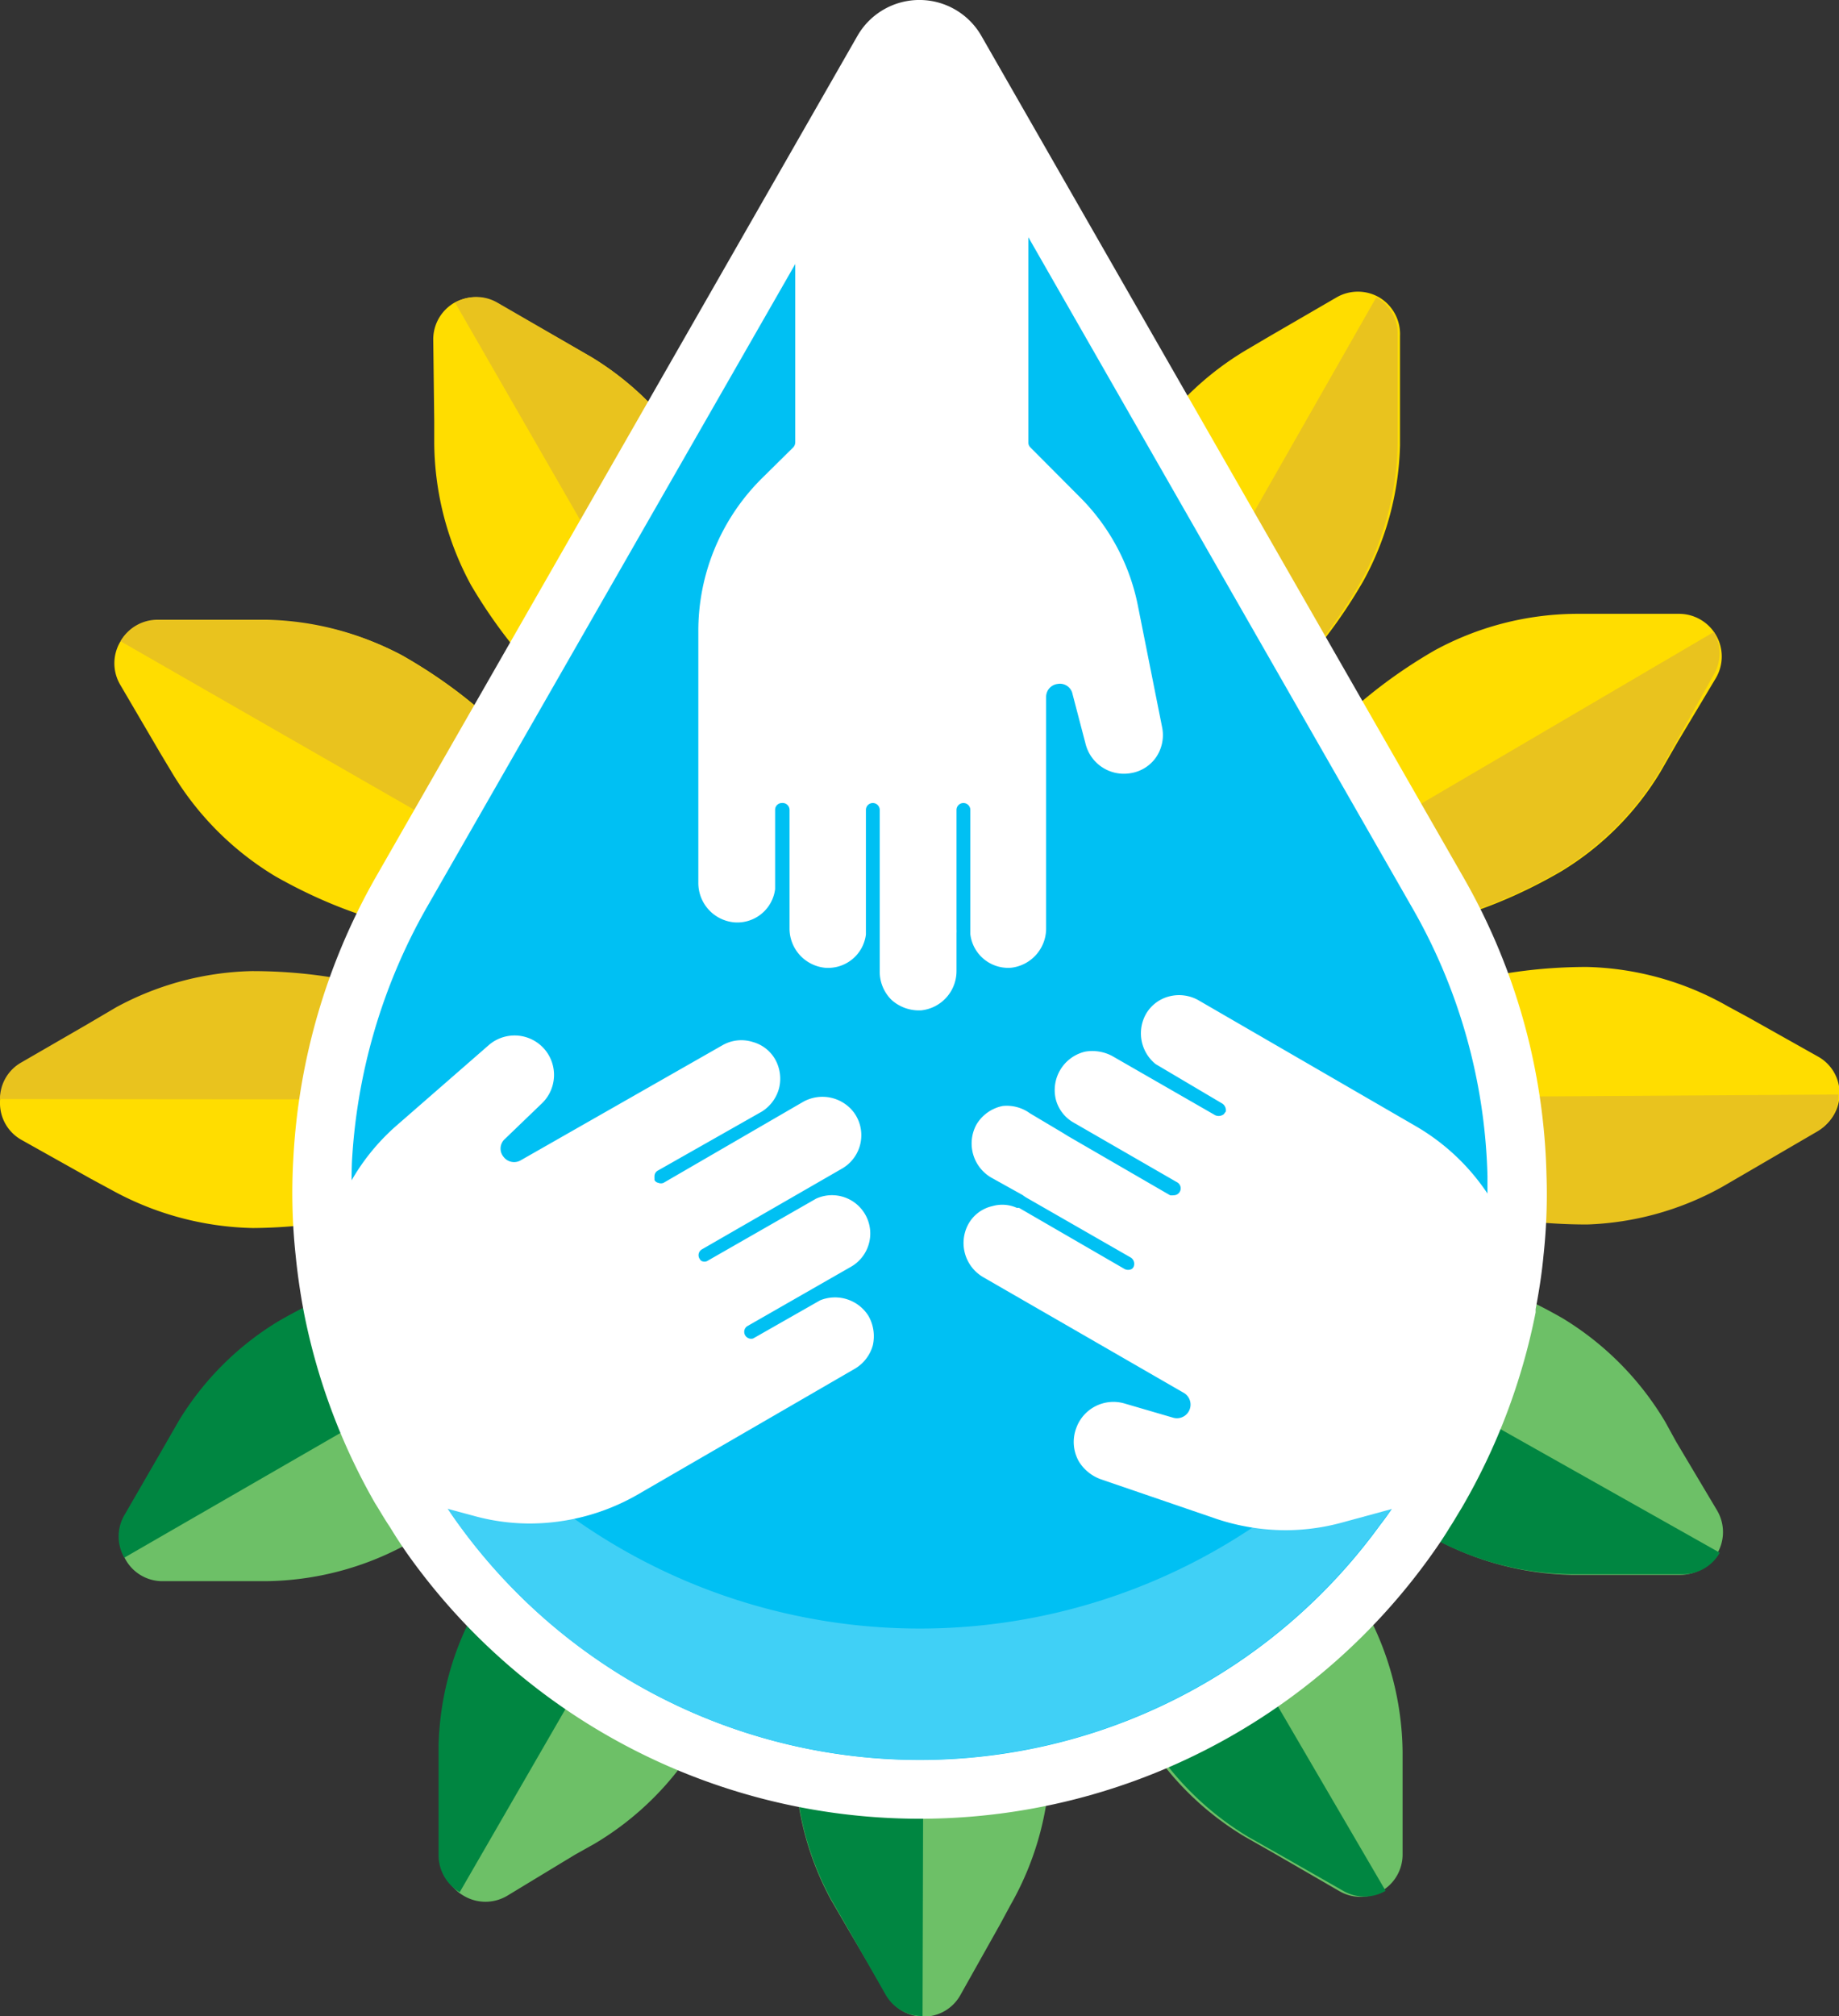 <svg xmlns="http://www.w3.org/2000/svg" viewBox="0 0 93.17 102.08"><rect x="0" y="0" width="93.17" height="102.08" fill="#333333" stroke="none"/><defs><style>.cls-1{fill:#fd0;}.cls-2{fill:#6dc067;}.cls-3{fill:#e9c31e;}.cls-4{fill:#008641;}.cls-5{fill:#00c0f3;}.cls-6{fill:#fff;}.cls-7{fill:#40d0f6;}</style></defs><g id="Layer_2" data-name="Layer 2"><g id="Layer_1-2" data-name="Layer 1"><path class="cls-1" d="M53.05,21.68c0,4.86-1.33,9.1-3.29,11.33a1.3,1.3,0,0,1-2.22-.52c-.24-.85-.59-1.66-1-1.66s-.63.83-.86,1.69a1.3,1.3,0,0,1-2.23.54c-2-2.22-3.33-6.48-3.33-11.38a15.22,15.22,0,0,1,2-7.17l.55-1,2-3.56A2.17,2.17,0,0,1,46.58,8.9h0A2.17,2.17,0,0,1,48.46,10l1.87,3.27.88,1.53v0A15.06,15.06,0,0,1,53.05,21.68Z"/><path class="cls-1" d="M69.07,29.42c-2.43,4.21-5.69,7.22-8.51,8.18A1.3,1.3,0,0,1,58.9,36c.22-.86.32-1.74,0-1.93s-1,.4-1.59,1a1.3,1.3,0,0,1-2.2-.64c-.62-2.92.35-7.29,2.79-11.53a15.3,15.3,0,0,1,5.31-5.22l.95-.56,3.55-2.06a2.16,2.16,0,0,1,2.17,0h0A2.16,2.16,0,0,1,70.93,17v5.54h0A15,15,0,0,1,69.07,29.42Z"/><path class="cls-1" d="M79.08,44.13c-4.2,2.44-8.53,3.42-11.45,2.84A1.3,1.3,0,0,1,67,44.79c.63-.64,1.15-1.35.94-1.69s-1-.14-1.89.1a1.3,1.3,0,0,1-1.58-1.66c.92-2.83,3.94-6.13,8.18-8.59a15.19,15.19,0,0,1,7.2-1.87h1.1l4.1,0a2.17,2.17,0,0,1,1.89,1.08h0a2.16,2.16,0,0,1,0,2.16L85,37.56l-.88,1.53h0A14.84,14.84,0,0,1,79.08,44.13Z"/><path class="cls-1" d="M80.42,61.88c-4.87,0-9.11-1.31-11.35-3.27a1.3,1.3,0,0,1,.52-2.22c.85-.24,1.66-.59,1.65-1s-.82-.63-1.68-.86A1.3,1.3,0,0,1,69,52.31c2.21-2,6.48-3.34,11.38-3.35a15.13,15.13,0,0,1,7.17,2l1,.54,3.56,2a2.12,2.12,0,0,1,1.09,1.87v0a2.14,2.14,0,0,1-1.08,1.86l-3.27,1.88L87.29,60h0A15.06,15.06,0,0,1,80.42,61.88Z"/><path class="cls-2" d="M72.71,77.92c-4.22-2.42-7.24-5.68-8.2-8.49a1.3,1.3,0,0,1,1.56-1.67c.85.22,1.73.32,1.93,0s-.4-1-1-1.58a1.3,1.3,0,0,1,.64-2.2c2.91-.63,7.28.33,11.53,2.77A15.23,15.23,0,0,1,84.37,72l.55,1L87,76.49a2.16,2.16,0,0,1,0,2.17h0a2.15,2.15,0,0,1-1.87,1.08H79.58A15.16,15.16,0,0,1,72.71,77.92Z"/><path class="cls-2" d="M58,88c-2.45-4.2-3.44-8.53-2.86-11.45a1.3,1.3,0,0,1,2.18-.66c.63.61,1.34,1.14,1.69.93s.13-1-.11-1.89a1.31,1.31,0,0,1,1.66-1.59c2.83.92,6.14,3.93,8.61,8.16a15.34,15.34,0,0,1,1.89,7.2v1.1l0,4.1A2.14,2.14,0,0,1,70,95.75h0a2.12,2.12,0,0,1-2.15,0L64.6,93.87,63.07,93h0A15,15,0,0,1,58,88Z"/><path class="cls-2" d="M40.28,89.33c0-4.86,1.28-9.1,3.23-11.34a1.3,1.3,0,0,1,2.23.5c.24.86.59,1.67,1,1.66s.62-.83.85-1.69a1.3,1.3,0,0,1,2.22-.55c2,2.21,3.37,6.47,3.39,11.37a15.24,15.24,0,0,1-2,7.17l-.54,1-2,3.56a2.13,2.13,0,0,1-1.87,1.1h0A2.14,2.14,0,0,1,44.92,101L43,97.74l-.89-1.53h0A15,15,0,0,1,40.28,89.33Z"/><path class="cls-2" d="M24.22,81.66c2.41-4.22,5.66-7.25,8.47-8.21A1.29,1.29,0,0,1,34.36,75c-.21.86-.31,1.73,0,1.93s1-.41,1.58-1a1.31,1.31,0,0,1,2.21.63c.63,2.91-.32,7.29-2.75,11.54a15.2,15.2,0,0,1-5.27,5.25l-1,.56L25.68,96a2.16,2.16,0,0,1-2.17,0h0a2.12,2.12,0,0,1-1.08-1.86V88.55h0A15.06,15.06,0,0,1,24.22,81.66Z"/><path class="cls-2" d="M14.14,67c4.2-2.45,8.52-3.45,11.44-2.88a1.3,1.3,0,0,1,.68,2.18c-.62.63-1.14,1.34-.93,1.69s1,.13,1.88-.11a1.3,1.3,0,0,1,1.6,1.65c-.91,2.84-3.91,6.15-8.14,8.63a15.23,15.23,0,0,1-7.19,1.9H12.37l-4.1,0A2.14,2.14,0,0,1,6.38,79h0a2.14,2.14,0,0,1,0-2.16l1.88-3.27.88-1.53v0A15.19,15.19,0,0,1,14.14,67Z"/><path class="cls-1" d="M12.73,49.26c4.86,0,9.11,1.26,11.36,3.21a1.3,1.3,0,0,1-.51,2.22c-.85.25-1.66.6-1.65,1s.83.63,1.69.85a1.3,1.3,0,0,1,.56,2.23c-2.21,2-6.46,3.37-11.36,3.41a15.46,15.46,0,0,1-7.19-1.94l-1-.54-3.57-2A2.13,2.13,0,0,1,0,55.81v0a2.15,2.15,0,0,1,1.08-1.87L4.33,52l1.53-.89h0A15,15,0,0,1,12.73,49.26Z"/><path class="cls-1" d="M20.37,33.18c4.23,2.4,7.26,5.65,8.23,8.46a1.3,1.3,0,0,1-1.55,1.67c-.86-.21-1.73-.31-1.93,0s.41,1,1,1.57a1.31,1.31,0,0,1-.62,2.21c-2.91.63-7.29-.3-11.55-2.72a15.29,15.29,0,0,1-5.25-5.27l-.57-.95L6.09,34.67a2.14,2.14,0,0,1,0-2.17h0a2.15,2.15,0,0,1,1.87-1.08l3.77,0h1.78A15.22,15.22,0,0,1,20.37,33.18Z"/><path class="cls-1" d="M35,23.07c2.47,4.19,3.47,8.52,2.91,11.44a1.3,1.3,0,0,1-2.17.68c-.64-.62-1.35-1.14-1.7-.93s-.13,1,.11,1.89a1.29,1.29,0,0,1-1.64,1.59c-2.84-.9-6.16-3.89-8.65-8.12A15.3,15.3,0,0,1,22,22.44V21.33l-.05-4.1A2.14,2.14,0,0,1,23,15.34h0a2.16,2.16,0,0,1,2.16,0l3.28,1.87,1.53.88h0A15.19,15.19,0,0,1,35,23.07Z"/><path class="cls-3" d="M46.58,8.9h0A2.17,2.17,0,0,1,48.46,10l1.87,3.27.88,1.53v0a15.06,15.06,0,0,1,1.83,6.87c0,4.86-1.33,9.1-3.29,11.33a1.3,1.3,0,0,1-2.22-.52c-.24-.85-.59-1.66-1-1.66Z"/><path class="cls-4" d="M46.74,102.08h0A2.14,2.14,0,0,1,44.87,101L43,97.72l-.88-1.53h0a15,15,0,0,1-1.83-6.88c0-4.86,1.32-9.1,3.28-11.33a1.31,1.31,0,0,1,2.23.52c.23.85.58,1.67,1,1.66Z"/><path class="cls-3" d="M69.73,15.05h0a2.12,2.12,0,0,1,1.08,1.86v5.54h0A15,15,0,0,1,69,29.35c-2.41,4.23-5.66,7.25-8.47,8.22A1.29,1.29,0,0,1,58.89,36c.22-.86.31-1.73,0-1.93Z"/><path class="cls-3" d="M86.83,32h0a2.14,2.14,0,0,1,0,2.15L85,37.42,84.11,39h0a15.15,15.15,0,0,1-5,5.06C74.92,46.5,70.59,47.51,67.67,47A1.3,1.3,0,0,1,67,44.77c.62-.63,1.14-1.35.93-1.69Z"/><path class="cls-3" d="M93.14,55.42h0a2.15,2.15,0,0,1-1.07,1.87l-3.26,1.9-1.53.89h0A15.08,15.08,0,0,1,80.41,62c-4.86,0-9.11-1.27-11.36-3.22a1.3,1.3,0,0,1,.51-2.22c.85-.25,1.66-.6,1.65-1Z"/><path class="cls-4" d="M87.13,78.62h0a2.15,2.15,0,0,1-1.86,1.09l-3.77,0H79.71A15,15,0,0,1,72.83,78c-4.23-2.39-7.27-5.63-8.25-8.44a1.3,1.3,0,0,1,1.55-1.68c.86.22,1.74.31,1.93,0Z"/><path class="cls-4" d="M70.2,95.74h0a2.14,2.14,0,0,1-2.15,0l-3.28-1.87L63.23,93h0a15.09,15.09,0,0,1-5.06-5c-2.46-4.19-3.47-8.52-2.9-11.44a1.29,1.29,0,0,1,2.17-.67c.64.61,1.35,1.13,1.7.92Z"/><path class="cls-4" d="M23.29,95.81h0a2.18,2.18,0,0,1-1.07-1.88V88.38a15,15,0,0,1,1.85-6.86c2.43-4.21,5.7-7.22,8.51-8.17a1.3,1.3,0,0,1,1.67,1.55c-.22.86-.33,1.74,0,1.94Z"/><path class="cls-4" d="M6.3,78.87v0a2.14,2.14,0,0,1,0-2.15l1.89-3.27.88-1.53h0a15,15,0,0,1,5-5c4.2-2.44,8.53-3.42,11.45-2.85a1.3,1.3,0,0,1,.67,2.18c-.62.64-1.15,1.35-.94,1.69Z"/><path class="cls-3" d="M0,55.65H0a2.12,2.12,0,0,1,1.09-1.86L4.36,51.9,5.89,51h0a15.09,15.09,0,0,1,6.87-1.83c4.86,0,9.1,1.32,11.34,3.28a1.3,1.3,0,0,1-.52,2.22c-.86.24-1.67.59-1.66,1Z"/><path class="cls-3" d="M6.11,32.47h0A2.14,2.14,0,0,1,8,31.38h5.55a15.08,15.08,0,0,1,6.87,1.84c4.22,2.42,7.23,5.68,8.19,8.49a1.3,1.3,0,0,1-1.55,1.67c-.86-.22-1.74-.32-1.93,0Z"/><path class="cls-3" d="M23.06,15.33h0a2.12,2.12,0,0,1,2.15,0l3.27,1.89L30,18.1h0a15.11,15.11,0,0,1,5,5c2.44,4.2,3.42,8.53,2.84,11.45a1.3,1.3,0,0,1-2.18.66c-.63-.62-1.34-1.14-1.69-.93Z"/><path class="cls-5" d="M76.86,59.47h0a28.58,28.58,0,0,1-.14,3.93c-.09.91-.23,1.83-.41,2.74h0a30.64,30.64,0,0,1-3.56,9.43h0c-.19.32-.38.63-.58.94-.32.53-.67,1-1,1.55a30.33,30.33,0,0,1-49.07,0c-.37-.5-.71-1-1-1.55-.21-.31-.4-.62-.59-.94-.05-.08-.09-.16-.14-.23a30,30,0,0,1-3.43-9.19c-.18-.91-.31-1.83-.4-2.75a28,28,0,0,1-.12-4.67,30.56,30.56,0,0,1,3.95-13.54l18.2-31.76,1.8-3.13,1.1-1.92L42.5,6.48l2.26-3.93a2.11,2.11,0,0,1,3.65,0l1.48,2.59L51,7.08,52.11,9l1.79,3.12,19,33.1A29.94,29.94,0,0,1,76.86,59.47Z"/><path class="cls-6" d="M74.17,44.47,49.71,1.8a3.62,3.62,0,0,0-6.26,0L19,44.48a32.2,32.2,0,0,0-4.14,14.2,29.8,29.8,0,0,0,.12,4.9c.1,1,.24,1.94.42,2.89A31.72,31.72,0,0,0,19,76.11l.07.11.11.18c.2.33.39.65.57.91.35.58.72,1.14,1.1,1.66a31.83,31.83,0,0,0,51.5,0c.42-.58.79-1.12,1.09-1.62.18-.27.34-.55.51-.83l.11-.18a31.9,31.9,0,0,0,3.74-9.89l0-.16c.19-1,.32-1.87.4-2.73a28.6,28.6,0,0,0,.15-4.08v0A31.77,31.77,0,0,0,74.17,44.47ZM17.83,58.84A29.25,29.25,0,0,1,21.59,46L46.06,3.3a.58.58,0,0,1,.52-.3.6.6,0,0,1,.53.3L71.57,46a28.68,28.68,0,0,1,3.79,13.55v0c0,.71,0,1.42,0,2.16h0c0,.51-.06,1-.11,1.57-.08.8-.21,1.65-.39,2.59l0,.12a29.16,29.16,0,0,1-3.28,8.69l-.1.17-.56.92c-.28.45-.6.94-1,1.45a28.82,28.82,0,0,1-46.65,0c-.33-.45-.65-.93-1-1.5-.2-.29-.37-.57-.54-.86l-.06-.11a1.3,1.3,0,0,0-.1-.15,28.75,28.75,0,0,1-3.23-8.69A24.66,24.66,0,0,1,18,63.27c-.06-.49-.1-1-.12-1.48v0A28.63,28.63,0,0,1,17.83,58.84Z"/><path class="cls-7" d="M75.34,61.7c0,.51-.06,1-.11,1.57-.08.8-.21,1.65-.39,2.59l0,.12a29.16,29.16,0,0,1-3.28,8.69l-.1.17-.56.92c-.28.45-.6.94-1,1.45a28.82,28.82,0,0,1-46.65,0c-.33-.45-.65-.93-1-1.5-.2-.29-.37-.57-.54-.86l-.06-.11a1.3,1.3,0,0,0-.1-.15,28.75,28.75,0,0,1-3.23-8.69A24.66,24.66,0,0,1,18,63.27c-.06-.49-.1-1-.12-1.48a30.78,30.78,0,0,0,2.45,5.45c.06.08.09.16.15.23.18.32.37.63.58.94.32.54.67,1.06,1,1.55a30.34,30.34,0,0,0,49.08,0c.36-.49.72-1,1-1.55.2-.31.38-.62.57-.94h0A30.09,30.09,0,0,0,75.34,61.7Z"/><path class="cls-6" d="M57.78,37a.85.85,0,0,1-.14.67.88.88,0,0,1-1.59-.29l-.63-2.52a1.78,1.78,0,0,0-3.52.42V47a.89.89,0,0,1-.77.88.86.86,0,0,1-.91-.73V41a1.45,1.45,0,0,0-1.44-1.45h0A1.46,1.46,0,0,0,47.31,41v6c0,.07,0,.15,0,.23v1.9a.9.9,0,0,1-.79.88.86.86,0,0,1-.9-.86V47.31c0-.08,0-.16,0-.23V41a1.46,1.46,0,0,0-1.45-1.45h0A1.45,1.45,0,0,0,42.74,41v6.16a.84.84,0,0,1-.9.73.88.88,0,0,1-.77-.88V41a1.45,1.45,0,0,0-2.9,0V44.8a.84.84,0,0,1-.91.72.86.86,0,0,1-.77-.87V32A9.76,9.76,0,0,1,39.37,25L41,23.44a1.49,1.49,0,0,0,.42-1v-14L42.5,6.48l2.26-3.93a2.11,2.11,0,0,1,3.65,0l1.48,2.59L51,7.08V22.41a1.49,1.49,0,0,0,.42,1L53.9,25.9a9.74,9.74,0,0,1,2.68,5Z"/><path class="cls-6" d="M58.87,36.79l-1.21-6.07a10.71,10.71,0,0,0-3-5.6l-2.46-2.47a.34.34,0,0,1-.1-.24V9L51,7.08,49.89,5.14V22.41a2.54,2.54,0,0,0,.76,1.81l2.46,2.47a8.56,8.56,0,0,1,2.38,4.45L56,33.51a2.89,2.89,0,0,0-5.17,1.79v4.17a2.57,2.57,0,0,0-4.31.41,2.56,2.56,0,0,0-4.57,0,2.55,2.55,0,0,0-4.31-.41V32a8.63,8.63,0,0,1,2.55-6.15l1.6-1.58a2.58,2.58,0,0,0,.75-1.81V6.48L41.39,8.41l-1.1,1.92V22.41a.39.39,0,0,1-.1.24l-1.61,1.59A10.86,10.86,0,0,0,35.38,32v12.7a2,2,0,0,0,1.8,2,1.93,1.93,0,0,0,2.09-1.68V41a.34.34,0,0,1,.34-.34A.35.35,0,0,1,40,41v6a2,2,0,0,0,1.78,2,1.93,1.93,0,0,0,2.09-1.68V41a.35.35,0,0,1,.35-.34.35.35,0,0,1,.35.34v8.2a2,2,0,0,0,.6,1.43,2.07,2.07,0,0,0,1.36.53h.12a2,2,0,0,0,1.81-2v-1.9a2.2,2.2,0,0,0,0-.23V41a.35.35,0,0,1,.36-.34.35.35,0,0,1,.34.34v6.3A1.93,1.93,0,0,0,51.23,49,2,2,0,0,0,53,47V35.3a.66.66,0,0,1,.59-.67.65.65,0,0,1,.75.52L55,37.67a2,2,0,0,0,2.27,1.48,1.93,1.93,0,0,0,1.31-.82A2,2,0,0,0,58.87,36.79Z"/><path class="cls-6" d="M42.77,68.36,38.13,71l-6.39,3.69a9.68,9.68,0,0,1-7.42,1l-2.2-.59a1.44,1.44,0,0,0-1.09.14l-.6.35c-.05-.08-.09-.16-.14-.23a30,30,0,0,1-3.43-9.19l0-.12.91-3.38a9.79,9.79,0,0,1,3-4.85l4.68-4.08a.9.9,0,0,1,.65-.21.83.83,0,0,1,.61.31.93.93,0,0,1-.09,1.25l-1.85,1.77a1.78,1.78,0,0,0,2.13,2.83l10.19-5.88a.8.8,0,0,1,.64-.08.82.82,0,0,1,.52.39.84.84,0,0,1,.08.64.8.8,0,0,1-.33.46l-5.29,3.06A1.44,1.44,0,0,0,32,59.54a1.39,1.39,0,0,0,.2.73h0a1.43,1.43,0,0,0,2,.53l5.22-3a1.16,1.16,0,0,0,.2-.13l1.65-.95a.85.85,0,0,1,1.12.21.83.83,0,0,1-.24,1.23l-1.69,1-.2.11-5.22,3a1.44,1.44,0,0,0-.53,2,2.22,2.22,0,0,0,.19.27,1.5,1.5,0,0,0,1.06.46,1.33,1.33,0,0,0,.72-.2l5.33-3.06a.82.82,0,0,1,1,.34.85.85,0,0,1-.31,1.16l-1.87,1.08-.21.11L37.32,66.2a1.45,1.45,0,0,0-.52,2,1.47,1.47,0,0,0,1.25.73,1.35,1.35,0,0,0,.72-.2L42,66.85a.94.94,0,0,1,.55,0,.87.87,0,0,1,.51.39A.86.86,0,0,1,42.77,68.36Z"/><path class="cls-6" d="M44,66.63a2,2,0,0,0-2.45-.79l-3.39,1.93a.35.35,0,0,1-.32-.61l5.24-3a1.94,1.94,0,0,0-1.73-3.47l-5.47,3.13a.32.32,0,0,1-.38,0l-.06-.09a.34.34,0,0,1,.12-.47l7.1-4.09a1.95,1.95,0,0,0,.58-2.87,2,2,0,0,0-2.55-.51l-7.07,4.1a.34.34,0,0,1-.27,0,.26.26,0,0,1-.19-.14l0-.09a.46.46,0,0,1,0-.1.32.32,0,0,1,.17-.29l5.29-3,.1-.07a2,2,0,0,0,.75-1.1,2,2,0,0,0-.22-1.5,1.88,1.88,0,0,0-1.11-.84,1.92,1.92,0,0,0-1.53.16L26.4,58.74a.67.67,0,0,1-.9-.18.65.65,0,0,1,.08-.89l1.83-1.76a2,2,0,0,0,.19-2.77,2,2,0,0,0-2.84-.22L20.08,57a10.89,10.89,0,0,0-3.35,5.39l-.27,1c.09.92.22,1.84.4,2.75a30,30,0,0,0,3.43,9.19c.05.07.09.15.14.23.19.32.38.63.59.94l.57-.33a.27.27,0,0,1,.25,0l2.19.59a10.61,10.61,0,0,0,2.84.38,11,11,0,0,0,5.43-1.46l11-6.37a2,2,0,0,0,.92-1.19A2.08,2.08,0,0,0,44,66.63Zm-26-.38L18.88,63a8.53,8.53,0,0,1,2.66-4.3l1.81-1.58a2.91,2.91,0,0,0,4.14,3.59l3.61-2.09a2.55,2.55,0,0,0,.15,2.24l.34.56h.11a2.66,2.66,0,0,0,1.08.63,2.71,2.71,0,0,0,.84.09,3,3,0,0,0-.33.75,2.56,2.56,0,0,0,.28,2c.08.11.15.23.24.34l.09.1a2.58,2.58,0,0,0,2,.81,2.55,2.55,0,0,0,0,2.69A2.63,2.63,0,0,0,37.69,70l-6.5,3.76a8.54,8.54,0,0,1-6.59.85l-2.19-.57a2.18,2.18,0,0,0-.67-.1,2.41,2.41,0,0,0-.88.16A28.41,28.41,0,0,1,18,66.25Z"/><path class="cls-6" d="M76.31,66.15h0a30.64,30.64,0,0,1-3.56,9.43h0l-.59-.35a1.46,1.46,0,0,0-1.1-.14L67.67,76a9.89,9.89,0,0,1-5.7-.19l-5.85-2a1.06,1.06,0,0,1-.52-.42.91.91,0,0,1-.05-.74.88.88,0,0,1,1.08-.56l2.5.73a1.79,1.79,0,0,0,1.4-3.26L50.36,63.72A.87.87,0,0,1,50,62.56a.84.84,0,0,1,.52-.4.87.87,0,0,1,.55,0l5.32,3.08A1.46,1.46,0,0,0,58.19,65a1.24,1.24,0,0,0,.19-.26,1.45,1.45,0,0,0-.53-2l-5.22-3-.07,0-.14-.08-1.65-.94a.88.88,0,0,1-.33-1.18.85.85,0,0,1,.56-.4.93.93,0,0,1,.61.1l1.65,1,.05,0,.15.09,5.22,3a1.51,1.51,0,0,0,.73.2A1.44,1.44,0,0,0,60.47,61a1,1,0,0,0,.2-.26,1.45,1.45,0,0,0-.53-2l-5.3-3.06a.8.8,0,0,1-.33-.46.87.87,0,0,1,.65-1.06,1,1,0,0,1,.62.12l1.84,1.07a1.57,1.57,0,0,0,.19.12L61,57.35a1.62,1.62,0,0,0,.73.19,1.43,1.43,0,0,0,1.06-.47,1.89,1.89,0,0,0,.2-.27,1.45,1.45,0,0,0-.53-2L59.18,53A.84.84,0,0,1,59,51.86a.81.81,0,0,1,.51-.39.85.85,0,0,1,.64.09l4.39,2.53.25.15,2.72,1.57,3.66,2.1a9.73,9.73,0,0,1,4.56,6l.59,2.19A.19.19,0,0,0,76.31,66.15Z"/><path class="cls-6" d="M71.69,57l-11-6.37a2,2,0,0,0-1.45-.18,1.9,1.9,0,0,0-1.18.89,2,2,0,0,0,.49,2.54l3.38,2a.4.4,0,0,1,.17.41.87.87,0,0,0-.09.12.43.43,0,0,1-.44.06l-5.22-3a2.14,2.14,0,0,0-1.38-.22,2,2,0,0,0-1.47,2.45,1.9,1.9,0,0,0,.84,1.11l5.29,3.05a.35.35,0,0,1-.17.66.59.59,0,0,1-.18,0l-5.18-3-.24-.15-1.68-1A2,2,0,0,0,50.8,56a2,2,0,0,0-1.33.94,2,2,0,0,0,.74,2.68l1.6.89a2,2,0,0,0,.26.17l5.23,3a.38.38,0,0,1,.12.49l-.06.07a.39.39,0,0,1-.41,0l-5.32-3.08-.11,0a1.8,1.8,0,0,0-1.24-.09,1.85,1.85,0,0,0-1.23.93,2,2,0,0,0,.75,2.66L60,70.54a.69.69,0,0,1-.54,1.25l-2.5-.73a2,2,0,0,0-2.43,1.24A2,2,0,0,0,54.66,74a2.16,2.16,0,0,0,1.11.9l5.84,2a11.19,11.19,0,0,0,3.52.58A10.94,10.94,0,0,0,68,77.09l3.38-.92a.39.39,0,0,1,.26,0l.56.33c.2-.31.39-.62.58-.94h0a30.64,30.64,0,0,0,3.56-9.43h0c.18-.91.32-1.83.41-2.74A11,11,0,0,0,71.69,57ZM72.3,74.1A2.57,2.57,0,0,0,70.77,74l-3.39.9a8.73,8.73,0,0,1-5.06-.16L60.05,74a2.83,2.83,0,0,0,2.24-1.72,2.87,2.87,0,0,0-1.21-3.66l-3.62-2.08A2.59,2.59,0,0,0,59,65.77l.13-.17a2.27,2.27,0,0,0,.22-.32,2.54,2.54,0,0,0-.07-2.66,2.56,2.56,0,0,0,2-.81,2.32,2.32,0,0,0,.38-.49,2.56,2.56,0,0,0-.09-2.68,2.58,2.58,0,0,0,2.06-.85c.08-.11.18-.23.32-.44a2.55,2.55,0,0,0,.13-2.23l6.52,3.75a8.72,8.72,0,0,1,4,5.28l.55,2A28.69,28.69,0,0,1,72.3,74.1Z"/></g></g></svg>
